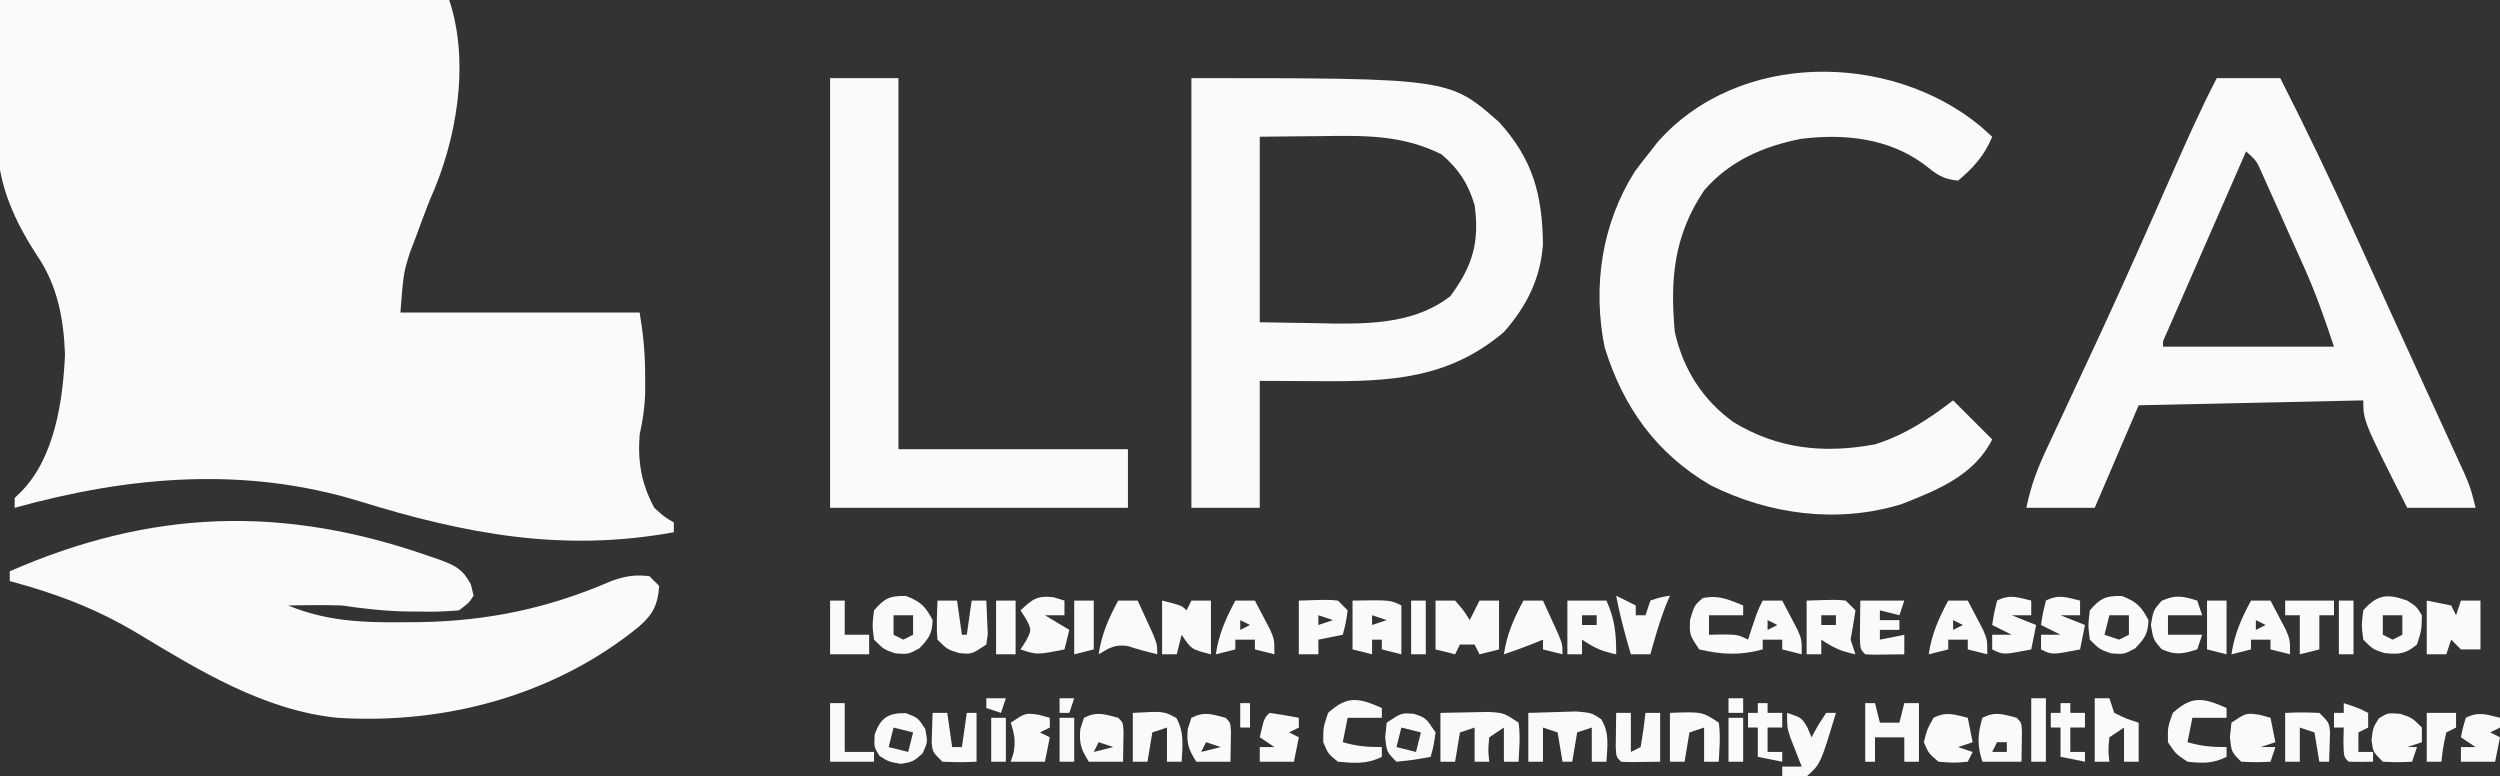 <?xml version="1.0" encoding="UTF-8"?>
<svg version="1.1" xmlns="http://www.w3.org/2000/svg" width="512" height="159">
<rect width="100%" height="100%" fill="#333333" stroke="none"/>
<path d="M0 0 C30.36 0 60.72 0 92 0 C96.314 12.942 93.485 28.944 88 41 C87.059 43.428 86.142 45.866 85.25 48.312 C84.843 49.381 84.435 50.45 84.016 51.551 C82.64 55.852 82.64 55.852 82 64 C98.17 64 114.34 64 131 64 C131.767 68.599 132.135 72.459 132.125 77.062 C132.128 78.25 132.13 79.437 132.133 80.66 C132.016 83.586 131.636 86.154 131 89 C130.58 94.563 131.352 99.104 134 104 C136.049 105.853 136.049 105.853 138 107 C138 107.66 138 108.32 138 109 C115.321 113.157 95.268 109.373 73.523 102.621 C49.977 95.447 26.393 97.514 3 104 C3 103.34 3 102.68 3 102 C3.442 101.567 3.884 101.134 4.34 100.688 C11.223 93.691 12.906 81.969 13.312 72.562 C13.043 65.268 11.761 58.397 7.574 52.309 C-4.337 33.995 0 25.761 0 0 Z " fill="#FAFAF9" transform="translate(0,0)"/>
<path d="M0 0 C1.016 0.343 1.016 0.343 2.052 0.692 C5.302 1.916 6.774 2.639 8.438 5.754 C8.623 6.516 8.809 7.278 9 8.062 C8.016 9.547 8.016 9.547 6 11.062 C3.167 11.309 0.574 11.39 -2.25 11.312 C-2.989 11.307 -3.727 11.302 -4.488 11.297 C-9.073 11.232 -13.459 10.73 -18 10.062 C-19.978 10 -21.958 9.976 -23.938 10 C-24.895 10.009 -25.853 10.018 -26.84 10.027 C-27.553 10.039 -28.266 10.051 -29 10.062 C-21.264 13.202 -14.363 13.568 -6.062 13.5 C-4.136 13.49 -4.136 13.49 -2.17 13.479 C11.984 13.242 24.341 10.64 37.301 5.016 C40.106 4.025 42.053 3.718 45 4.062 C45.99 5.053 45.99 5.053 47 6.062 C46.714 9.917 45.762 11.857 42.875 14.375 C25.504 28.542 3.025 34.476 -19 33.062 C-33.983 31.502 -47.222 23.373 -59.887 15.742 C-68.346 10.668 -76.537 7.619 -86 5.062 C-86 4.402 -86 3.743 -86 3.062 C-56.936 -9.642 -29.968 -10.53 0 0 Z " fill="#FAFAF9" transform="translate(88,113.938)"/>
<path d="M0 0 C52.809 0 52.809 0 63 9 C69.923 16.593 71.857 23.823 72 34 C71.496 41.061 68.666 46.717 64 52 C52.709 61.58 40.762 62.162 26.562 62.062 C20.344 62.032 20.344 62.032 14 62 C14 70.58 14 79.16 14 88 C9.38 88 4.76 88 0 88 C0 58.96 0 29.92 0 0 Z M14 12 C14 24.54 14 37.08 14 50 C17.898 50.062 21.796 50.124 25.812 50.188 C27.018 50.215 28.223 50.242 29.464 50.27 C37.767 50.333 46.225 49.91 53 44.688 C57.585 38.527 59.046 33.614 58 26 C56.64 21.514 54.8 18.691 51.25 15.625 C43.15 11.575 35.379 11.749 26.5 11.875 C20.312 11.937 20.312 11.937 14 12 Z " fill="#FAFAF9" transform="translate(244,16)"/>
<path d="M0 0 C4.29 0 8.58 0 13 0 C18.437 10.706 23.607 21.501 28.562 32.438 C29.247 33.942 29.931 35.447 30.615 36.951 C32.029 40.059 33.441 43.168 34.853 46.277 C36.648 50.231 38.454 54.18 40.263 58.128 C41.657 61.169 43.048 64.212 44.439 67.255 C45.101 68.702 45.764 70.148 46.428 71.594 C47.35 73.602 48.267 75.611 49.184 77.621 C49.966 79.329 49.966 79.329 50.763 81.072 C52 84 52 84 53 88 C48.38 88 43.76 88 39 88 C30 70.2 30 70.2 30 66 C14.82 66.33 -0.36 66.66 -16 67 C-18.97 73.93 -21.94 80.86 -25 88 C-29.62 88 -34.24 88 -39 88 C-38.06 83.299 -36.554 79.523 -34.527 75.246 C-34.172 74.485 -33.817 73.723 -33.452 72.938 C-32.685 71.294 -31.916 69.651 -31.144 68.008 C-29.091 63.634 -27.055 59.251 -25.02 54.867 C-24.602 53.969 -24.185 53.071 -23.755 52.146 C-18.745 41.333 -13.929 30.435 -9.129 19.527 C-6.227 12.943 -3.316 6.39 0 0 Z M6 15 C3.577 20.535 1.156 26.071 -1.263 31.608 C-2.087 33.493 -2.912 35.377 -3.737 37.262 C-4.92 39.964 -6.101 42.668 -7.281 45.371 C-7.653 46.219 -8.025 47.067 -8.408 47.941 C-8.748 48.721 -9.089 49.502 -9.439 50.306 C-9.741 50.997 -10.043 51.688 -10.355 52.399 C-11.062 53.867 -11.062 53.867 -11 55 C0.55 55 12.1 55 24 55 C22.119 49.357 20.332 44.214 17.934 38.848 C17.654 38.221 17.374 37.595 17.086 36.95 C16.503 35.646 15.917 34.343 15.329 33.041 C14.43 31.045 13.54 29.045 12.65 27.045 C12.079 25.771 11.506 24.496 10.934 23.223 C10.419 22.075 9.903 20.928 9.373 19.746 C8.151 16.94 8.151 16.94 6 15 Z " fill="#FAFAF9" transform="translate(454,16)"/>
<path d="M0 0 C0.804 0.722 1.609 1.444 2.438 2.188 C0.878 6.015 -1.399 8.551 -4.562 11.188 C-7.822 10.833 -8.881 9.935 -11.562 7.812 C-18.876 2.448 -27.882 1.537 -36.676 2.617 C-44.433 4.15 -51.322 7.12 -56.562 13.188 C-62.733 22.402 -63.562 31.317 -62.562 42.188 C-60.839 49.822 -56.879 56.072 -50.527 60.656 C-41.421 66.181 -31.95 67.125 -21.562 65.188 C-15.488 63.282 -10.583 60.033 -5.562 56.188 C-2.922 58.828 -0.282 61.468 2.438 64.188 C-1.235 71.532 -8.703 74.517 -16.105 77.426 C-29.13 81.464 -43.202 79.595 -55.25 73.562 C-66.39 67.014 -73.119 57.61 -76.938 45.312 C-79.414 32.852 -77.552 20.09 -70.75 9.312 C-69.717 7.915 -68.655 6.538 -67.562 5.188 C-67.084 4.574 -66.606 3.96 -66.113 3.328 C-49.586 -15.489 -18.503 -15.225 0 0 Z " fill="#FAFAF9" transform="translate(405.562,25.812)"/>
<path d="M0 0 C4.62 0 9.24 0 14 0 C14 25.08 14 50.16 14 76 C29.51 76 45.02 76 61 76 C61 79.96 61 83.92 61 88 C40.87 88 20.74 88 0 88 C0 58.96 0 29.92 0 0 Z " fill="#FAFAF9" transform="translate(170,16)"/>
<path d="M0 0 C0 0.66 0 1.32 0 2 C-2.31 2 -4.62 2 -7 2 C-7 3.32 -7 4.64 -7 6 C-5.577 5.969 -5.577 5.969 -4.125 5.938 C-1 6 -1 6 1 7 C1.309 6.051 1.619 5.103 1.938 4.125 C3 1 3 1 4 -1 C5.32 -1 6.64 -1 8 -1 C8.674 0.267 9.339 1.539 10 2.812 C10.557 3.874 10.557 3.874 11.125 4.957 C12 7 12 7 12 10 C10.68 9.67 9.36 9.34 8 9 C8 8.34 8 7.68 8 7 C6.68 7 5.36 7 4 7 C4 7.66 4 8.32 4 9 C-0.55 10.255 -4.396 10.077 -9 9 C-11 6 -11 6 -10.875 2.938 C-10 0 -10 0 -8.312 -1.5 C-5.09 -2.197 -2.998 -1.227 0 0 Z M5 3 C5 3.66 5 4.32 5 5 C5.66 4.67 6.32 4.34 7 4 C6.34 3.67 5.68 3.34 5 3 Z " fill="#FAFAF9" transform="translate(357,124)"/>
<path d="M0 0 C1.32 0 2.64 0 4 0 C5.75 2 5.75 2 7 4 C7.66 2.68 8.32 1.36 9 0 C10.32 0 11.64 0 13 0 C13 3.3 13 6.6 13 10 C11.68 10.33 10.36 10.66 9 11 C8.67 10.34 8.34 9.68 8 9 C7.01 9 6.02 9 5 9 C4.67 9.66 4.34 10.32 4 11 C2.68 10.67 1.36 10.34 0 10 C0 6.7 0 3.4 0 0 Z " fill="#FAFAF9" transform="translate(294,123)"/>
<path d="M0 0 C2.104 -0.054 4.208 -0.093 6.312 -0.125 C8.07 -0.16 8.07 -0.16 9.863 -0.195 C13 0 13 0 16 2 C16.408 4.712 16.133 7.244 16 10 C15.01 10 14.02 10 13 10 C13 7.69 13 5.38 13 3 C12.01 3.66 11.02 4.32 10 5 C9.75 7.584 9.75 7.584 10 10 C9.01 10 8.02 10 7 10 C7 7.69 7 5.38 7 3 C6.01 3.33 5.02 3.66 4 4 C3.67 5.98 3.34 7.96 3 10 C2.01 10 1.02 10 0 10 C0 6.7 0 3.4 0 0 Z " fill="#FAFAF9" transform="translate(295,146)"/>
<path d="M0 0 C2.475 0.495 2.475 0.495 5 1 C5.33 1.66 5.66 2.32 6 3 C6.33 2.01 6.66 1.02 7 0 C8.32 0 9.64 0 11 0 C11 3.3 11 6.6 11 10 C9.68 10 8.36 10 7 10 C6.34 9.34 5.68 8.68 5 8 C4.67 8.99 4.34 9.98 4 11 C2.68 11 1.36 11 0 11 C0 7.37 0 3.74 0 0 Z " fill="#FAFAF9" transform="translate(497,123)"/>
<path d="M0 0 C2.104 -0.081 4.208 -0.139 6.312 -0.188 C7.484 -0.222 8.656 -0.257 9.863 -0.293 C13 0 13 0 14.906 1.281 C16.676 4.063 16.181 6.802 16 10 C15.01 10 14.02 10 13 10 C13 7.69 13 5.38 13 3 C12.01 3.33 11.02 3.66 10 4 C9.67 5.98 9.34 7.96 9 10 C8.34 10 7.68 10 7 10 C6.67 8.02 6.34 6.04 6 4 C5.01 3.67 4.02 3.34 3 3 C3 5.31 3 7.62 3 10 C2.01 10 1.02 10 0 10 C0 6.7 0 3.4 0 0 Z " fill="#FAFAF9" transform="translate(313,146)"/>
<path d="M0 0 C7.75 -0.125 7.75 -0.125 10 1 C10 4.333 10 7.667 10 11 C8.68 10.67 7.36 10.34 6 10 C6 9.34 6 8.68 6 8 C5.34 8 4.68 8 4 8 C4 8.99 4 9.98 4 11 C2.68 10.67 1.36 10.34 0 10 C0 6.7 0 3.4 0 0 Z M4 3 C4 3.66 4 4.32 4 5 C4.99 4.67 5.98 4.34 7 4 C6.01 3.67 5.02 3.34 4 3 Z " fill="#FAFAF9" transform="translate(277,123)"/>
<path d="M0 0 C1.875 1.188 1.875 1.188 3 3 C2.938 6.062 2.938 6.062 2 9 C-0.377 10.952 -1.57 11.041 -4.625 10.75 C-7 10 -7 10 -9 8 C-9.375 5.062 -9.375 5.062 -9 2 C-6.133 -1.291 -4.02 -1.443 0 0 Z M-5 3 C-5 4.32 -5 5.64 -5 7 C-4.34 7.33 -3.68 7.66 -3 8 C-2.34 7.67 -1.68 7.34 -1 7 C-1 5.68 -1 4.36 -1 3 C-2.32 3 -3.64 3 -5 3 Z " fill="#FAFAF9" transform="translate(493,123)"/>
<path d="M0 0 C4 1 4 1 5 2 C5.33 1.34 5.66 0.68 6 0 C7.32 0 8.64 0 10 0 C10 3.63 10 7.26 10 11 C6 10 6 10 4 7 C3.67 8.32 3.34 9.64 3 11 C2.01 11 1.02 11 0 11 C0 7.37 0 3.74 0 0 Z M6 3 C7 5 7 5 7 5 Z " fill="#FAFAF9" transform="translate(238,123)"/>
<path d="M0 0 C2.97 1.142 3.987 2.117 5.438 4.938 C5.352 7.77 4.655 8.713 2.688 10.75 C0.438 11.938 0.438 11.938 -2.188 11.75 C-4.562 10.938 -4.562 10.938 -6.562 8.938 C-6.938 6 -6.938 6 -6.562 2.938 C-4.388 0.441 -3.315 -0.081 0 0 Z M-2.562 3.938 C-2.562 5.258 -2.562 6.577 -2.562 7.938 C-1.903 8.268 -1.242 8.598 -0.562 8.938 C0.098 8.607 0.757 8.277 1.438 7.938 C1.438 6.617 1.438 5.298 1.438 3.938 C0.117 3.938 -1.202 3.938 -2.562 3.938 Z " fill="#FAFAF9" transform="translate(185.562,122.062)"/>
<path d="M0 0 C2.97 1.142 3.987 2.117 5.438 4.938 C5.352 7.77 4.655 8.713 2.688 10.75 C0.438 11.938 0.438 11.938 -2.188 11.75 C-4.562 10.938 -4.562 10.938 -6.562 8.938 C-6.938 6 -6.938 6 -6.562 2.938 C-4.388 0.441 -3.315 -0.081 0 0 Z M-2.562 3.938 C-2.893 5.258 -3.223 6.577 -3.562 7.938 C-2.572 8.268 -1.583 8.598 -0.562 8.938 C0.098 8.607 0.757 8.277 1.438 7.938 C1.438 6.617 1.438 5.298 1.438 3.938 C0.117 3.938 -1.202 3.938 -2.562 3.938 Z " fill="#FAFAF9" transform="translate(434.562,122.062)"/>
<path d="M0 0 C6.055 -0.195 6.055 -0.195 8 0 C8.66 0.66 9.32 1.32 10 2 C9.701 4.005 9.366 6.006 9 8 C9.33 8.99 9.66 9.98 10 11 C7.038 10.387 5.619 9.746 3 8 C3 8.99 3 9.98 3 11 C2.01 11 1.02 11 0 11 C0 7.37 0 3.74 0 0 Z M3 3 C3 3.66 3 4.32 3 5 C3.99 5 4.98 5 6 5 C6 4.34 6 3.68 6 3 C5.01 3 4.02 3 3 3 Z " fill="#FAFAF9" transform="translate(370,123)"/>
<path d="M0 0 C2.64 0 5.28 0 8 0 C9.73 3.892 10 6.737 10 11 C7.038 10.387 5.619 9.746 3 8 C3 8.99 3 9.98 3 11 C2.01 11 1.02 11 0 11 C0 7.37 0 3.74 0 0 Z M3 3 C3 3.66 3 4.32 3 5 C3.99 5 4.98 5 6 5 C6 4.34 6 3.68 6 3 C5.01 3 4.02 3 3 3 Z " fill="#FAFAF9" transform="translate(321,123)"/>
<path d="M0 0 C6.055 -0.195 6.055 -0.195 8 0 C8.66 0.66 9.32 1.32 10 2 C9.625 4.625 9.625 4.625 9 7 C7.35 7.33 5.7 7.66 4 8 C4 8.99 4 9.98 4 11 C2.68 11 1.36 11 0 11 C0 7.37 0 3.74 0 0 Z M4 3 C4 3.66 4 4.32 4 5 C4.99 4.67 5.98 4.34 7 4 C6.01 3.67 5.02 3.34 4 3 Z " fill="#FAFAF9" transform="translate(266,123)"/>
<path d="M0 0 C2.97 0 5.94 0 9 0 C8.67 0.99 8.34 1.98 8 3 C6.68 2.67 5.36 2.34 4 2 C4 2.66 4 3.32 4 4 C5.32 4 6.64 4 8 4 C8 4.66 8 5.32 8 6 C6.68 6 5.36 6 4 6 C4 6.66 4 7.32 4 8 C5.65 7.67 7.3 7.34 9 7 C9 8.32 9 9.64 9 11 C2.848 11.098 2.848 11.098 1 11 C0 10 0 10 -0.098 7.715 C-0.086 6.798 -0.074 5.882 -0.062 4.938 C-0.053 4.018 -0.044 3.099 -0.035 2.152 C-0.024 1.442 -0.012 0.732 0 0 Z " fill="#FAFAF9" transform="translate(381,123)"/>
<path d="M0 0 C1.114 0.34 1.114 0.34 2.25 0.688 C2.25 1.677 2.25 2.667 2.25 3.688 C0.93 3.688 -0.39 3.688 -1.75 3.688 C-0.1 4.678 1.55 5.668 3.25 6.688 C2.92 8.008 2.59 9.328 2.25 10.688 C-3.375 11.812 -3.375 11.812 -6.75 10.688 C-6.379 10.11 -6.008 9.533 -5.625 8.938 C-4.458 6.688 -4.458 6.688 -5.625 4.438 C-5.996 3.86 -6.367 3.283 -6.75 2.688 C-4.295 0.414 -3.412 -0.388 0 0 Z " fill="#FAFAF9" transform="translate(215.75,122.312)"/>
<path d="M0 0 C1.32 0 2.64 0 4 0 C4.33 2.31 4.66 4.62 5 7 C5.33 7 5.66 7 6 7 C6.33 4.69 6.66 2.38 7 0 C7.99 0 8.98 0 10 0 C10.081 1.457 10.139 2.916 10.188 4.375 C10.222 5.187 10.257 5.999 10.293 6.836 C10.196 7.55 10.1 8.264 10 9 C7 11 7 11 4.438 10.75 C2 10 2 10 0 8 C-0.27 5.312 -0.087 2.709 0 0 Z " fill="#FAFAF9" transform="translate(192,123)"/>
<path d="M0 0 C0.66 0 1.32 0 2 0 C2.33 1.32 2.66 2.64 3 4 C4.32 4 5.64 4 7 4 C7.33 2.68 7.66 1.36 8 0 C8.99 0 9.98 0 11 0 C11 3.96 11 7.92 11 12 C10.01 12 9.02 12 8 12 C8 10.35 8 8.7 8 7 C6.02 7 4.04 7 2 7 C2 8.65 2 10.3 2 12 C1.34 12 0.68 12 0 12 C0 8.04 0 4.08 0 0 Z " fill="#FAFAF9" transform="translate(382,144)"/>
<path d="M0 0 C0 0.99 0 1.98 0 3 C-1.32 3 -2.64 3 -4 3 C-1.525 3.99 -1.525 3.99 1 5 C0.67 6.65 0.34 8.3 0 10 C-5.75 11.125 -5.75 11.125 -8 10 C-8 9.01 -8 8.02 -8 7 C-6.68 7 -5.36 7 -4 7 C-5.32 6.34 -6.64 5.68 -8 5 C-7.625 2.562 -7.625 2.562 -7 0 C-4.333 -1.333 -2.833 -0.671 0 0 Z " fill="#FAFAF9" transform="translate(426,123)"/>
<path d="M0 0 C0 0.99 0 1.98 0 3 C-1.32 3 -2.64 3 -4 3 C-1.525 3.99 -1.525 3.99 1 5 C0.67 6.65 0.34 8.3 0 10 C-5.75 11.125 -5.75 11.125 -8 10 C-8 9.01 -8 8.02 -8 7 C-6.68 7 -5.36 7 -4 7 C-5.32 6.34 -6.64 5.68 -8 5 C-7.625 2.562 -7.625 2.562 -7 0 C-4.333 -1.333 -2.833 -0.671 0 0 Z " fill="#FAFAF9" transform="translate(416,123)"/>
<path d="M0 0 C1.32 0 2.64 0 4 0 C4.674 1.267 5.339 2.539 6 3.812 C6.557 4.874 6.557 4.874 7.125 5.957 C8 8 8 8 8 11 C6.68 10.67 5.36 10.34 4 10 C4 9.34 4 8.68 4 8 C2.68 8 1.36 8 0 8 C0 8.66 0 9.32 0 10 C-1.32 10.33 -2.64 10.66 -4 11 C-3.393 6.872 -1.962 3.668 0 0 Z M1 4 C1 4.66 1 5.32 1 6 C1.66 5.67 2.32 5.34 3 5 C2.34 4.67 1.68 4.34 1 4 Z " fill="#FAFAF9" transform="translate(461,123)"/>
<path d="M0 0 C1.32 0 2.64 0 4 0 C4.674 1.267 5.339 2.539 6 3.812 C6.557 4.874 6.557 4.874 7.125 5.957 C8 8 8 8 8 11 C6.68 10.67 5.36 10.34 4 10 C4 9.34 4 8.68 4 8 C2.68 8 1.36 8 0 8 C0 8.66 0 9.32 0 10 C-1.32 10.33 -2.64 10.66 -4 11 C-3.393 6.872 -1.962 3.668 0 0 Z M1 4 C1 4.66 1 5.32 1 6 C1.66 5.67 2.32 5.34 3 5 C2.34 4.67 1.68 4.34 1 4 Z " fill="#FAFAF9" transform="translate(399,123)"/>
<path d="M0 0 C1.32 0 2.64 0 4 0 C4.674 1.267 5.339 2.539 6 3.812 C6.557 4.874 6.557 4.874 7.125 5.957 C8 8 8 8 8 11 C6.68 10.67 5.36 10.34 4 10 C4 9.34 4 8.68 4 8 C2.68 8 1.36 8 0 8 C0 8.66 0 9.32 0 10 C-1.32 10.33 -2.64 10.66 -4 11 C-3.393 6.872 -1.962 3.668 0 0 Z M1 4 C1 4.66 1 5.32 1 6 C1.66 5.67 2.32 5.34 3 5 C2.34 4.67 1.68 4.34 1 4 Z " fill="#FAFAF9" transform="translate(253,123)"/>
<path d="M0 0 C1.32 0 2.64 0 4 0 C4.671 1.456 5.337 2.915 6 4.375 C6.557 5.593 6.557 5.593 7.125 6.836 C8 9 8 9 8 11 C5.969 10.492 3.981 9.993 2 9.312 C-0.589 8.908 -1.803 9.666 -4 11 C-3.393 6.872 -1.962 3.668 0 0 Z M1 4 C2 6 2 6 2 6 Z " fill="#FAFAF9" transform="translate(229,123)"/>
<path d="M0 0 C1.32 0 2.64 0 4 0 C4.671 1.456 5.337 2.915 6 4.375 C6.557 5.593 6.557 5.593 7.125 6.836 C8 9 8 9 8 11 C6.68 10.67 5.36 10.34 4 10 C4 9.34 4 8.68 4 8 C3.237 8.309 2.474 8.619 1.688 8.938 C-0.188 9.679 -2.087 10.362 -4 11 C-3.393 6.872 -1.962 3.668 0 0 Z M1 4 C2 6 2 6 2 6 Z " fill="#FAFAF9" transform="translate(312,123)"/>
<path d="M0 0 C0 0.66 0 1.32 0 2 C-2.31 2 -4.62 2 -7 2 C-7.33 3.65 -7.66 5.3 -8 7 C-5.108 7.826 -3.113 8 0 8 C0 8.66 0 9.32 0 10 C-3.083 11.542 -5.609 11.297 -9 11 C-11 9.375 -11 9.375 -12 7 C-12 3.938 -12 3.938 -11 1 C-7.051 -2.61 -4.713 -2.083 0 0 Z " fill="#FAFAF9" transform="translate(283,145)"/>
<path d="M0 0 C0.99 0 1.98 0 3 0 C3.33 0.99 3.66 1.98 4 3 C6.504 4.219 6.504 4.219 9 5 C9 7.64 9 10.28 9 13 C8.01 13 7.02 13 6 13 C6 10.69 6 8.38 6 6 C5.01 6.66 4.02 7.32 3 8 C2.75 10.584 2.75 10.584 3 13 C2.01 13 1.02 13 0 13 C0 8.71 0 4.42 0 0 Z " fill="#FAFAF9" transform="translate(429,143)"/>
<path d="M0 0 C0 0.66 0 1.32 0 2 C-2.31 2 -4.62 2 -7 2 C-7.33 3.65 -7.66 5.3 -8 7 C-5.108 7.826 -3.113 8 0 8 C0 8.66 0 9.32 0 10 C-2.841 11.42 -4.855 11.315 -8 11 C-10.438 9.375 -10.438 9.375 -12 7 C-12.062 3.938 -12.062 3.938 -11 1 C-7.051 -2.61 -4.713 -2.083 0 0 Z " fill="#FAFAF9" transform="translate(456,145)"/>
<path d="M0 0 C0.33 0.99 0.66 1.98 1 3 C-1.31 3 -3.62 3 -6 3 C-6 4.32 -6 5.64 -6 7 C-3.69 7 -1.38 7 1 7 C0.67 7.99 0.34 8.98 0 10 C-2.978 10.91 -4.435 11.26 -7.312 9.938 C-9 8 -9 8 -9.5 5 C-9 2 -9 2 -7.312 0.062 C-4.435 -1.26 -2.978 -0.91 0 0 Z " fill="#FAFAF9" transform="translate(450,123)"/>
<path d="M0 0 C6.625 -0.25 6.625 -0.25 10 2 C10.408 4.712 10.133 7.244 10 10 C9.01 10 8.02 10 7 10 C7 7.69 7 5.38 7 3 C6.01 3.33 5.02 3.66 4 4 C3.67 5.98 3.34 7.96 3 10 C2.01 10 1.02 10 0 10 C0 6.7 0 3.4 0 0 Z " fill="#FAFAF9" transform="translate(342,146)"/>
<path d="M0 0 C1 1 1 1 1.098 2.848 C1.049 5.924 1.049 5.924 1 9 C-1.64 9 -4.28 9 -7 9 C-8.103 5.69 -7.994 3.345 -7 0 C-4.316 -1.342 -2.847 -0.73 0 0 Z M-6 2 C-2 3 -2 3 -2 3 Z M-4 5 C-4.33 5.66 -4.66 6.32 -5 7 C-4.01 7 -3.02 7 -2 7 C-2 6.34 -2 5.68 -2 5 C-2.66 5 -3.32 5 -4 5 Z " fill="#FAFAF9" transform="translate(413,147)"/>
<path d="M0 0 C2.438 0.812 2.438 0.812 4.438 2.812 C4.438 3.803 4.438 4.793 4.438 5.812 C3.447 6.143 2.458 6.473 1.438 6.812 C2.098 6.812 2.757 6.812 3.438 6.812 C3.107 7.803 2.777 8.793 2.438 9.812 C-0.438 9.938 -0.438 9.938 -3.562 9.812 C-5.562 7.812 -5.562 7.812 -5.875 5.375 C-5.562 2.812 -5.562 2.812 -4.375 0.938 C-2.562 -0.188 -2.562 -0.188 0 0 Z M-2.562 2.812 C1.438 3.812 1.438 3.812 1.438 3.812 Z " fill="#FAFAF9" transform="translate(491.562,146.188)"/>
<path d="M0 0 C0.763 0.206 1.526 0.412 2.312 0.625 C2.643 2.275 2.973 3.925 3.312 5.625 C2.322 5.955 1.333 6.285 0.312 6.625 C1.302 6.625 2.292 6.625 3.312 6.625 C2.982 7.615 2.652 8.605 2.312 9.625 C-0.562 9.75 -0.562 9.75 -3.688 9.625 C-5.688 7.625 -5.688 7.625 -6 4.625 C-5.897 3.635 -5.794 2.645 -5.688 1.625 C-2.688 -0.375 -2.688 -0.375 0 0 Z " fill="#FAFAF9" transform="translate(462.688,146.375)"/>
<path d="M0 0 C0.33 1.65 0.66 3.3 1 5 C0.01 5.33 -0.98 5.66 -2 6 C-1.01 6.33 -0.02 6.66 1 7 C0.67 7.66 0.34 8.32 0 9 C-2.812 9.25 -2.812 9.25 -6 9 C-8 7.312 -8 7.312 -9 5 C-8.312 2.312 -8.312 2.312 -7 0 C-4.333 -1.333 -2.833 -0.671 0 0 Z " fill="#FAFAF9" transform="translate(403,147)"/>
<path d="M0 0 C0.99 0 1.98 0 3 0 C3 2.64 3 5.28 3 8 C3.66 7.67 4.32 7.34 5 7 C5.407 4.678 5.744 2.343 6 0 C6.99 0 7.98 0 9 0 C9 3.3 9 6.6 9 10 C2.848 10.098 2.848 10.098 1 10 C0 9 0 9 -0.098 6.934 C-0.086 6.11 -0.074 5.286 -0.062 4.438 C-0.053 3.611 -0.044 2.785 -0.035 1.934 C-0.024 1.296 -0.012 0.657 0 0 Z " fill="#FAFAF9" transform="translate(331,146)"/>
<path d="M0 0 C6.345 -0.359 6.345 -0.359 8.938 1.062 C10.555 4.012 10.186 6.709 10 10 C9.01 10 8.02 10 7 10 C7 7.69 7 5.38 7 3 C6.01 3.33 5.02 3.66 4 4 C3.67 5.98 3.34 7.96 3 10 C2.01 10 1.02 10 0 10 C0 6.7 0 3.4 0 0 Z " fill="#FAFAF9" transform="translate(232,146)"/>
<path d="M0 0 C1 1 1 1 1.098 2.848 C1.049 5.924 1.049 5.924 1 9 C-1.31 9 -3.62 9 -6 9 C-7.57 6.506 -8.027 5.296 -7.75 2.312 C-7.503 1.549 -7.255 0.786 -7 0 C-4.316 -1.342 -2.847 -0.73 0 0 Z M-6 2 C-2 3 -2 3 -2 3 Z M-4 5 C-4.33 5.66 -4.66 6.32 -5 7 C-3.68 6.67 -2.36 6.34 -1 6 C-1.99 5.67 -2.98 5.34 -4 5 Z " fill="#FAFAF9" transform="translate(229,147)"/>
<path d="M0 0 C1 1 1 1 1.098 2.848 C1.049 5.924 1.049 5.924 1 9 C-1.31 9 -3.62 9 -6 9 C-7.57 6.506 -8.027 5.296 -7.75 2.312 C-7.503 1.549 -7.255 0.786 -7 0 C-4.316 -1.342 -2.847 -0.73 0 0 Z M-6 2 C-2 3 -2 3 -2 3 Z M-4 5 C-4.33 5.66 -4.66 6.32 -5 7 C-3.68 6.67 -2.36 6.34 -1 6 C-1.99 5.67 -2.98 5.34 -4 5 Z " fill="#FAFAF9" transform="translate(251,147)"/>
<path d="M0 0 C1.98 0.99 1.98 0.99 4 2 C4 2.66 4 3.32 4 4 C4.66 4 5.32 4 6 4 C6.33 3.01 6.66 2.02 7 1 C9.062 0.312 9.062 0.312 11 0 C10.567 1.021 10.567 1.021 10.125 2.062 C8.874 5.329 7.926 8.628 7 12 C5.68 12 4.36 12 3 12 C1.829 8.019 0.743 4.084 0 0 Z " fill="#FAFAF9" transform="translate(331,122)"/>
<path d="M0 0 C3 1 3 1 4.188 3.062 C4.456 3.702 4.724 4.341 5 5 C5.454 4.175 5.907 3.35 6.375 2.5 C6.911 1.675 7.447 0.85 8 0 C8.66 0 9.32 0 10 0 C6.84 10.487 6.84 10.487 4 13 C1.312 13.25 1.312 13.25 -1 13 C-1 12.34 -1 11.68 -1 11 C0.32 11 1.64 11 3 11 C2.783 10.457 2.567 9.915 2.344 9.355 C1.926 8.282 1.926 8.282 1.5 7.188 C1.222 6.48 0.943 5.772 0.656 5.043 C0 3 0 3 0 0 Z " fill="#FAFAF9" transform="translate(366,146)"/>
<path d="M0 0 C3.3 0 6.6 0 10 0 C10 0.99 10 1.98 10 3 C9.01 3 8.02 3 7 3 C7 5.31 7 7.62 7 10 C5.68 10.33 4.36 10.66 3 11 C3 8.36 3 5.72 3 3 C2.01 3 1.02 3 0 3 C0 2.01 0 1.02 0 0 Z " fill="#FAFAF9" transform="translate(468,123)"/>
<path d="M0 0 C2.438 0.812 2.438 0.812 4.438 3.812 C4.062 6.5 4.062 6.5 3.438 8.812 C0.062 9.438 0.062 9.438 -3.562 9.812 C-5.562 7.812 -5.562 7.812 -5.875 4.812 C-5.772 3.822 -5.669 2.833 -5.562 1.812 C-2.562 -0.188 -2.562 -0.188 0 0 Z M-2.562 2.812 C-2.893 4.133 -3.223 5.452 -3.562 6.812 C-2.243 7.143 -0.922 7.473 0.438 7.812 C0.767 6.492 1.097 5.173 1.438 3.812 C0.117 3.482 -1.202 3.152 -2.562 2.812 Z " fill="#FAFAF9" transform="translate(289.562,146.188)"/>
<path d="M0 0 C2.438 0.938 2.438 0.938 3.938 3.25 C4.438 5.938 4.438 5.938 3.375 8.25 C1.438 9.938 1.438 9.938 -1.062 10.375 C-3.562 9.938 -3.562 9.938 -5.438 8.75 C-6.562 6.938 -6.562 6.938 -6.438 4.375 C-5.197 0.919 -3.667 -0.089 0 0 Z M-2.562 2.938 C-2.893 4.258 -3.223 5.577 -3.562 6.938 C-2.243 7.268 -0.922 7.598 0.438 7.938 C0.767 6.617 1.097 5.298 1.438 3.938 C0.117 3.607 -1.202 3.277 -2.562 2.938 Z " fill="#FAFAF9" transform="translate(185.562,146.062)"/>
<path d="M0 0 C2.007 0.287 4.009 0.619 6 1 C6 1.66 6 2.32 6 3 C5.01 3.495 5.01 3.495 4 4 C4.66 4.33 5.32 4.66 6 5 C5.67 6.65 5.34 8.3 5 10 C2.69 10 0.38 10 -2 10 C-2 9.01 -2 8.02 -2 7 C-1.01 7 -0.02 7 1 7 C0.01 6.34 -0.98 5.68 -2 5 C-1.125 1.125 -1.125 1.125 0 0 Z " fill="#FAFAF9" transform="translate(260,146)"/>
<path d="M0 0 C0.763 0.206 1.526 0.412 2.312 0.625 C2.312 1.285 2.312 1.945 2.312 2.625 C1.323 3.12 1.323 3.12 0.312 3.625 C0.973 3.955 1.633 4.285 2.312 4.625 C1.982 6.275 1.653 7.925 1.312 9.625 C-0.998 9.625 -3.308 9.625 -5.688 9.625 C-5.502 9.047 -5.316 8.47 -5.125 7.875 C-4.647 5.418 -4.93 3.981 -5.688 1.625 C-2.688 -0.375 -2.688 -0.375 0 0 Z " fill="#FAFAF9" transform="translate(212.688,146.375)"/>
<path d="M0 0 C0 0.66 0 1.32 0 2 C-0.99 2.495 -0.99 2.495 -2 3 C-1.34 3.33 -0.68 3.66 0 4 C-0.33 5.65 -0.66 7.3 -1 9 C-3.31 9 -5.62 9 -8 9 C-8 8.01 -8 7.02 -8 6 C-7.01 6 -6.02 6 -5 6 C-5.99 5.34 -6.98 4.68 -8 4 C-7.625 2.062 -7.625 2.062 -7 0 C-4.333 -1.333 -2.833 -0.671 0 0 Z " fill="#FAFAF9" transform="translate(512,147)"/>
<path d="M0 0 C3.375 -0.125 3.375 -0.125 7 0 C9 2 9 2 9.195 3.945 C9.13 5.964 9.065 7.982 9 10 C8.34 10 7.68 10 7 10 C6.67 8.02 6.34 6.04 6 4 C5.01 3.67 4.02 3.34 3 3 C3 5.31 3 7.62 3 10 C2.01 10 1.02 10 0 10 C0 6.7 0 3.4 0 0 Z " fill="#FAFAF9" transform="translate(468,146)"/>
<path d="M0 0 C0.99 0 1.98 0 3 0 C3.33 2.31 3.66 4.62 4 7 C4.66 7 5.32 7 6 7 C6.33 4.69 6.66 2.38 7 0 C7.66 0 8.32 0 9 0 C9 3.3 9 6.6 9 10 C5.625 10.125 5.625 10.125 2 10 C0 8 0 8 -0.195 6.055 C-0.13 4.036 -0.065 2.018 0 0 Z " fill="#FAFAF9" transform="translate(191,146)"/>
<path d="M0 0 C0.99 0 1.98 0 3 0 C3 2.31 3 4.62 3 7 C4.65 7 6.3 7 8 7 C8 8.32 8 9.64 8 11 C5.36 11 2.72 11 0 11 C0 7.37 0 3.74 0 0 Z " fill="#FAFAF9" transform="translate(170,123)"/>
<path d="M0 0 C3 1 3 1 5 2 C5 2.99 5 3.98 5 5 C4.01 5.495 4.01 5.495 3 6 C3 7.32 3 8.64 3 10 C3.99 10 4.98 10 6 10 C6 10.66 6 11.32 6 12 C4.334 12.043 2.666 12.041 1 12 C0 11 0 11 -0.062 7.938 C-0.042 6.968 -0.021 5.999 0 5 C-0.66 5 -1.32 5 -2 5 C-2 4.01 -2 3.02 -2 2 C-1.34 2 -0.68 2 0 2 C0 1.34 0 0.68 0 0 Z " fill="#FAFAF9" transform="translate(480,144)"/>
<path d="M0 0 C0.99 0 1.98 0 3 0 C3 3.3 3 6.6 3 10 C4.98 10 6.96 10 9 10 C9 10.66 9 11.32 9 12 C6.03 12 3.06 12 0 12 C0 8.04 0 4.08 0 0 Z " fill="#FAFAF9" transform="translate(170,144)"/>
<path d="M0 0 C0.66 0 1.32 0 2 0 C2 0.66 2 1.32 2 2 C2.99 2 3.98 2 5 2 C5 2.99 5 3.98 5 5 C4.01 5 3.02 5 2 5 C2 6.65 2 8.3 2 10 C2.99 10 3.98 10 5 10 C5 10.66 5 11.32 5 12 C3.35 11.67 1.7 11.34 0 11 C0 9.02 0 7.04 0 5 C-0.66 5 -1.32 5 -2 5 C-2 4.01 -2 3.02 -2 2 C-1.34 2 -0.68 2 0 2 C0 1.34 0 0.68 0 0 Z " fill="#FAFAF9" transform="translate(422,144)"/>
<path d="M0 0 C0.66 0 1.32 0 2 0 C2 0.66 2 1.32 2 2 C2.99 2 3.98 2 5 2 C5 2.99 5 3.98 5 5 C4.01 5 3.02 5 2 5 C2 6.65 2 8.3 2 10 C2.99 10 3.98 10 5 10 C5 10.66 5 11.32 5 12 C3.35 11.67 1.7 11.34 0 11 C0 9.02 0 7.04 0 5 C-0.66 5 -1.32 5 -2 5 C-2 4.01 -2 3.02 -2 2 C-1.34 2 -0.68 2 0 2 C0 1.34 0 0.68 0 0 Z " fill="#FAFAF9" transform="translate(360,144)"/>
<path d="M0 0 C1.32 0 2.64 0 4 0 C4 3.63 4 7.26 4 11 C2.68 11 1.36 11 0 11 C0 7.37 0 3.74 0 0 Z " fill="#FAFAF9" transform="translate(204,123)"/>
<path d="M0 0 C1.32 0 2.64 0 4 0 C4 3.63 4 7.26 4 11 C2.68 10.67 1.36 10.34 0 10 C0 6.7 0 3.4 0 0 Z " fill="#FAFAF9" transform="translate(452,123)"/>
<path d="M0 0 C1.32 0 2.64 0 4 0 C4 3.3 4 6.6 4 10 C2.68 10.33 1.36 10.66 0 11 C0 7.37 0 3.74 0 0 Z " fill="#FAFAF9" transform="translate(220,123)"/>
<path d="M0 0 C0.99 0 1.98 0 3 0 C3 4.29 3 8.58 3 13 C2.01 13 1.02 13 0 13 C0 8.71 0 4.42 0 0 Z " fill="#FAFAF9" transform="translate(416,143)"/>
<path d="M0 0 C1.98 0 3.96 0 6 0 C6 0.99 6 1.98 6 3 C5.01 3.495 5.01 3.495 4 4 C3.342 7.029 3.342 7.029 3 10 C2.01 10 1.02 10 0 10 C0 6.7 0 3.4 0 0 Z " fill="#FAFAF9" transform="translate(497,146)"/>
<path d="M0 0 C0.99 0 1.98 0 3 0 C3 3.63 3 7.26 3 11 C2.01 11 1.02 11 0 11 C0 7.37 0 3.74 0 0 Z " fill="#FAFAF9" transform="translate(479,123)"/>
<path d="M0 0 C0.99 0 1.98 0 3 0 C3 3.63 3 7.26 3 11 C2.01 11 1.02 11 0 11 C0 7.37 0 3.74 0 0 Z " fill="#FAFAF9" transform="translate(289,123)"/>
<path d="M0 0 C0.99 0 1.98 0 3 0 C3 2.97 3 5.94 3 9 C2.01 9 1.02 9 0 9 C0 6.03 0 3.06 0 0 Z " fill="#FAFAF9" transform="translate(354,147)"/>
<path d="M0 0 C0.99 0 1.98 0 3 0 C3 2.97 3 5.94 3 9 C2.01 9 1.02 9 0 9 C0 6.03 0 3.06 0 0 Z " fill="#FAFAF9" transform="translate(217,147)"/>
<path d="M0 0 C0.99 0 1.98 0 3 0 C3 2.97 3 5.94 3 9 C2.01 9 1.02 9 0 9 C0 6.03 0 3.06 0 0 Z " fill="#FAFAF9" transform="translate(203,147)"/>
<path d="M0 0 C0.66 0 1.32 0 2 0 C2 1.65 2 3.3 2 5 C1.34 5 0.68 5 0 5 C0 3.35 0 1.7 0 0 Z " fill="#FAFAF9" transform="translate(254,144)"/>
<path d="M0 0 C1.32 0 2.64 0 4 0 C3.67 0.99 3.34 1.98 3 3 C2.01 2.67 1.02 2.34 0 2 C0 1.34 0 0.68 0 0 Z " fill="#FAFAF9" transform="translate(202,143)"/>
<path d="M0 0 C0.99 0 1.98 0 3 0 C3 0.99 3 1.98 3 3 C2.01 3 1.02 3 0 3 C0 2.01 0 1.02 0 0 Z " fill="#FAFAF9" transform="translate(354,143)"/>
<path d="M0 0 C0.99 0 1.98 0 3 0 C2.67 0.99 2.34 1.98 2 3 C1.34 3 0.68 3 0 3 C0 2.01 0 1.02 0 0 Z " fill="#FAFAF9" transform="translate(217,143)"/>
</svg>
